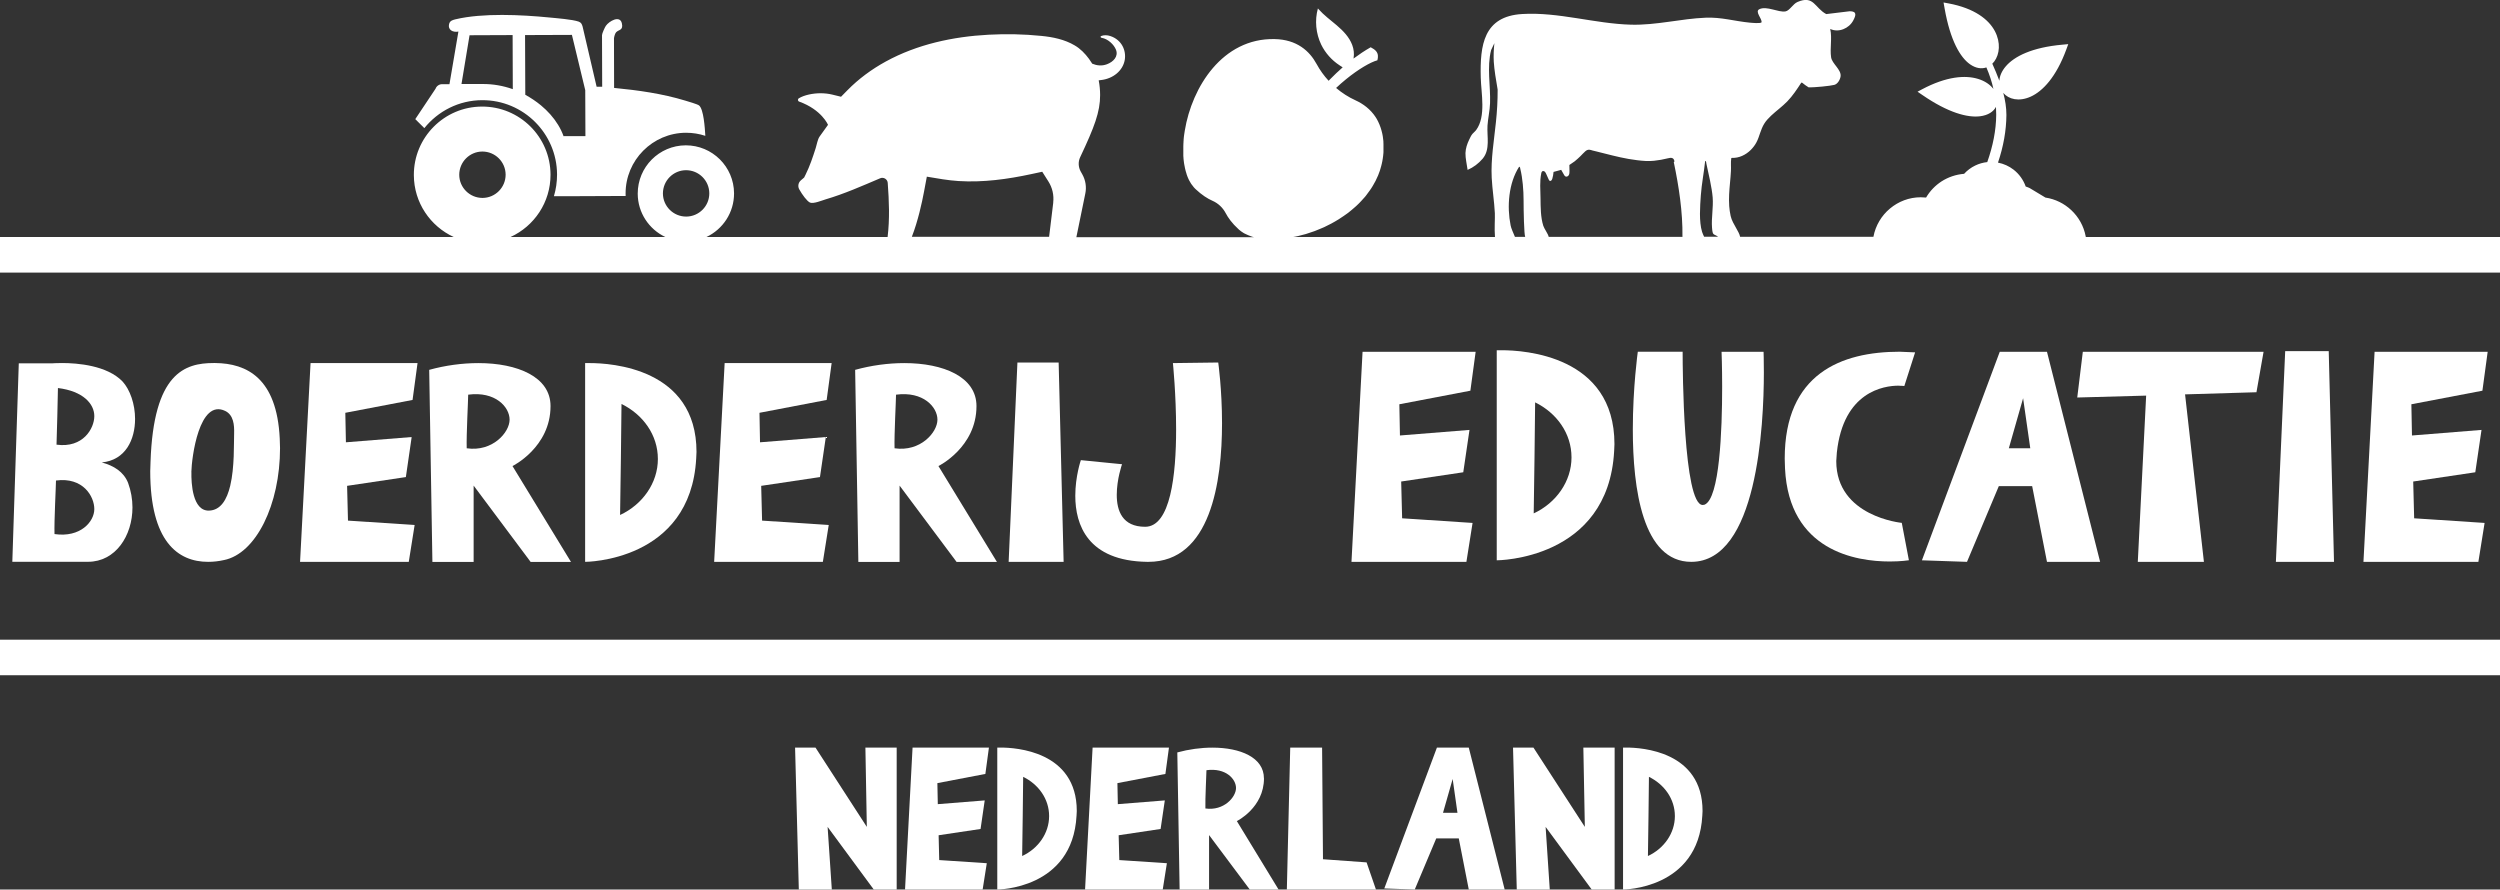 <?xml version="1.0" encoding="UTF-8"?>
<svg id="Layer_1" data-name="Layer 1" xmlns="http://www.w3.org/2000/svg" viewBox="0 0 422 150.15">
  <rect x="0" y="0" width="422" height="150.15" fill="#333333" stroke="none"/>
  <polygon points="146.32 139.58 137.66 126.2 134.21 126.2 134.84 150.15 140.41 150.15 139.7 139.58 147.49 150.15 151.36 150.15 151.36 126.2 146.08 126.2 146.32 139.58" fill="#fff"/>
  <polygon points="166.93 126.2 154.04 126.2 152.77 150.15 165.87 150.15 166.57 145.71 158.54 145.18 158.44 140.99 165.52 139.93 166.22 135.11 158.3 135.74 158.23 132.19 166.33 130.64 166.93 126.2" fill="#fff"/>
  <polygon points="197.32 126.2 184.43 126.2 183.16 150.15 196.27 150.15 196.97 145.71 188.94 145.18 188.83 140.99 195.91 139.93 196.62 135.11 188.69 135.74 188.62 132.19 196.72 130.64 197.32 126.2" fill="#fff"/>
  <polygon points="223.32 145.04 223.17 126.2 217.79 126.2 217.22 150.15 232.26 150.15 230.68 145.57 223.32 145.04" fill="#fff"/>
  <polygon points="267.52 139.58 258.85 126.2 255.4 126.2 256.03 150.15 261.6 150.15 260.9 139.58 268.68 150.15 272.55 150.15 272.55 126.2 267.27 126.2 267.52 139.58" fill="#fff"/>
  <path d="M168.9,126.2h-.56v23.95s12.72,0,13.38-12.47l.04-.78c0-10.11-10.32-10.71-12.85-10.71ZM172.54,144.5c.06-4.46.14-8.92.17-13.37,2.59,1.27,4.38,3.73,4.38,6.63s-1.86,5.5-4.56,6.74Z" fill="#fff"/>
  <path d="M213.35,131.38c0-3.52-3.98-5.18-8.7-5.18-1.94,0-3.98.28-5.92.81l.39,23.14h4.97v-9.19l6.87,9.19h4.86l-7.04-11.55s4.58-2.25,4.58-7.22ZM203.47,136.47c-.05-1.62.18-5.79.18-6.46,3.27-.44,4.99,1.49,4.99,3.01s-2.05,3.9-5.17,3.45Z" fill="#fff"/>
  <path d="M242.55,126.2l-8.88,23.77,5.14.18,3.63-8.63h3.8l1.69,8.63h6.06l-6.06-23.95h-5.39ZM243.58,137.2l1.63-5.71.81,5.71h-2.45Z" fill="#fff"/>
  <path d="M274.53,126.2h-.56v23.95s12.71,0,13.38-12.47l.04-.78c0-10.11-10.32-10.71-12.85-10.71ZM278.17,144.5c.06-4.46.14-8.92.17-13.37,2.59,1.27,4.38,3.73,4.38,6.63s-1.86,5.5-4.56,6.74Z" fill="#fff"/>
  <path d="M22.8,70.71c0-2.47-.84-4.93-2.12-6.32-2.61-2.71-7.6-3.11-10.21-3.11-.99,0-1.63.05-1.63.05H3.17l-1.09,33.5h12.78c4.64,0,7.5-4.39,7.5-9.18,0-1.38-.25-2.81-.74-4.14-.74-1.87-2.42-2.91-4.44-3.45,4.05-.39,5.62-3.9,5.62-7.35ZM9.2,90.16c-.07-2.27.25-8.11.25-9.05,4.58-.61,6.47,2.69,6.47,4.82s-2.35,4.86-6.72,4.22ZM9.54,75.07c.09-3.19.19-6.38.24-9.57,4.25.52,6.14,2.67,6.14,4.74s-1.89,5.43-6.38,4.82Z" fill="#fff"/>
  <path d="M37.8,94.54c5.43-1.09,9.47-9.38,9.47-18.9l-.05-1.63c-.49-10.16-5.53-12.68-10.9-12.73h-.25c-4.88,0-10.16,1.68-10.66,16.68l-.05,1.58c0,11.84,4.64,15.3,9.77,15.3.89,0,1.78-.1,2.66-.3ZM32.3,79.7c.05-2.45,1.31-12.46,5.72-10.33,1.41.68,1.54,2.39,1.5,3.76-.06,1.71.09,5.74-.66,8.87-.55,2.31-1.6,4.13-3.57,4.19-2.8.09-3.02-4.62-2.98-6.49Z" fill="#fff"/>
  <polygon points="70.48 61.29 52.42 61.29 50.65 94.84 69 94.84 69.99 88.62 58.74 87.88 58.59 82.01 68.51 80.53 69.49 73.77 58.39 74.66 58.29 69.68 69.64 67.51 70.48 61.29" fill="#fff"/>
  <path d="M92.93,68.54c0-4.93-5.58-7.25-12.19-7.25-2.71,0-5.58.39-8.29,1.14l.54,32.42h6.96v-12.88l9.62,12.88h6.81l-9.87-16.18s6.42-3.16,6.42-10.11ZM78.78,75.67c-.07-2.27.25-8.11.25-9.05,4.58-.61,6.99,2.08,6.99,4.22s-2.87,5.47-7.24,4.83Z" fill="#fff"/>
  <path d="M117.57,76.29c0-14.16-14.46-15-18.01-15h-.79v33.55s17.81,0,18.75-17.47l.05-1.09ZM104.67,86.93c.09-6.24.19-12.49.24-18.74,3.63,1.78,6.14,5.23,6.14,9.29s-2.61,7.7-6.38,9.45Z" fill="#fff"/>
  <polygon points="140.38 61.29 122.32 61.29 120.55 94.84 138.9 94.84 139.89 88.62 128.64 87.88 128.49 82.01 138.41 80.53 139.4 73.77 128.29 74.66 128.2 69.68 139.54 67.51 140.38 61.29" fill="#fff"/>
  <path d="M164.83,68.54c0-4.93-5.58-7.25-12.19-7.25-2.71,0-5.58.39-8.29,1.14l.54,32.42h6.96v-12.88l9.62,12.88h6.81l-9.87-16.18s6.42-3.16,6.42-10.11ZM151,75.67c-.07-2.27.25-8.11.25-9.05,4.58-.61,6.99,2.08,6.99,4.22s-2.87,5.47-7.24,4.83Z" fill="#fff"/>
  <polygon points="171.74 61.19 170.26 94.84 179.54 94.84 178.7 61.19 171.74 61.19" fill="#fff"/>
  <path d="M182.45,77.67s-.94,2.71-.94,6.02c0,4.88,2.07,11,12.14,11.15h.2c10.51,0,12.43-13.52,12.43-23.39,0-5.72-.64-10.26-.64-10.26l-7.65.1s.54,5.28.54,11.2c0,7.65-.94,16.43-5.23,16.43-3.85,0-4.79-2.71-4.79-5.38s.89-5.18.89-5.18l-6.96-.69Z" fill="#fff"/>
  <polygon points="249.09 59.38 230 59.38 228.13 94.84 247.53 94.84 248.57 88.27 236.68 87.49 236.52 81.28 247 79.72 248.05 72.57 236.31 73.51 236.21 68.24 248.2 65.95 249.09 59.38" fill="#fff"/>
  <path d="M272.52,74.97c0-14.97-15.28-15.85-19.03-15.85h-.84v35.46s18.83,0,19.82-18.46l.05-1.15ZM258.89,86.66c.09-6.24.19-12.49.24-18.74,3.63,1.78,6.14,5.23,6.14,9.29s-2.61,7.7-6.38,9.45Z" fill="#fff"/>
  <path d="M276.46,59.38s-.84,6-.84,13.09c0,10.06,1.67,22.37,9.86,22.37,11.16,0,12.26-23.05,12.26-31.97,0-2.14-.05-3.49-.05-3.49h-7.09s.1,2.5.1,5.94c0,7.3-.42,18.83-2.97,19.87l-.31.05c-3.28,0-3.39-23.15-3.39-25.66v-.21h-7.56Z" fill="#fff"/>
  <path d="M320.51,65.11c.57,0,.94.05.94.05l1.82-5.68-2.61-.11c-9.91,0-19.4,3.76-19.4,18.04l.05,1.67c.68,13.92,11.99,15.7,17.68,15.7,1.93,0,3.23-.21,3.23-.21l-1.2-6.31s-11.06-1.04-11.06-10.43l.1-1.46c1.1-10.27,7.93-11.27,10.43-11.27Z" fill="#fff"/>
  <polygon points="382.09 59.38 351.58 59.38 350.64 67.1 362.27 66.78 360.86 94.84 372.02 94.84 368.84 66.57 380.89 66.21 382.09 59.38" fill="#fff"/>
  <polygon points="385.74 59.27 384.17 94.84 393.98 94.84 393.09 59.27 385.74 59.27" fill="#fff"/>
  <polygon points="419.92 59.38 400.83 59.38 398.95 94.84 418.35 94.84 419.4 88.27 407.51 87.49 407.35 81.28 417.83 79.72 418.88 72.57 407.14 73.51 407.04 68.24 419.03 65.95 419.92 59.38" fill="#fff"/>
  <path d="M337.56,59.38l-13.14,35.2,7.61.26,5.37-12.78h5.63l2.5,12.78h8.97l-8.97-35.46h-7.98ZM339.09,75.67l2.41-8.45,1.21,8.45h-3.62Z" fill="#fff"/>
  <path d="M81.39,16.91c6.94-.03,12.61,5.6,12.64,12.54,0,1.28-.18,2.51-.53,3.67h2.79s9.32-.04,9.32-.04c0-.13,0-.27-.01-.4-.02-5.64,4.56-10.25,10.2-10.27,1.14,0,2.23.18,3.26.52-.08-1.35-.28-4.5-1.06-5.13-.27-.22-1.89-.68-2.34-.82-3.89-1.18-7.96-1.75-12-2.14l-.02-8.38c.03-.27.18-.82.36-1.01.44-.48,1.25-.29.97-1.52-.33-1.42-2.16-.36-2.7.43-.18.26-.65,1.3-.65,1.57l.03,8.71h-.94s-2.37-10.17-2.37-10.17c-.13-.41-.23-.66-.66-.82-1.03-.37-3.76-.58-4.98-.7-4.7-.46-11.2-.78-15.77.3-.42.1-.94.22-1.09.71-.33,1.08.59,1.55,1.54,1.37l-1.51,8.88h-1.24c-.49,0-.94.31-1.11.77l-3.42,5.13,1.53,1.52c2.3-2.86,5.82-4.71,9.77-4.72ZM96.54,5.89l2.25,9.33.03,7.76h-3.55s-.14.01-.14.01c-.24-.67-.55-1.31-.92-1.91-.76-1.25-1.76-2.35-2.89-3.29-.82-.68-1.72-1.28-2.65-1.79h0s-.04-10.08-.04-10.08l7.9-.03ZM79.26,5.95l7.27-.03.03,9.13c-1.64-.58-3.35-.88-5.1-.87h-3.56s1.36-8.23,1.36-8.23Z" fill="#fff"/>
  <path d="M352.08,39.98l-.02-.11c-.33-1.72-1.2-3.25-2.43-4.4-1.18-1.11-2.69-1.87-4.36-2.12l-2.56-1.54-.06-.04c-.19-.09-.39-.18-.61-.25-.03-.01-.07-.02-.1-.03-.4-1.14-1.12-2.13-2.06-2.86-.75-.58-1.65-.99-2.62-1.18.91-2.7,1.4-5.38,1.42-8.04,0-1.25-.2-2.5-.53-3.73.91,1.08,2.64,1.53,4.64.63,2.02-.92,4.29-3.29,6.01-7.98l.32-.88-.97.09c-5.17.46-8.13,1.98-9.56,3.64-.71.82-1.05,1.67-1.1,2.45-.36-.97-.76-1.93-1.19-2.88.12-.11.23-.24.33-.37.9-1.21,1.13-3.18.1-5.13-1.04-1.96-3.43-3.86-7.84-4.68l-.82-.15.18,1.02c.96,5.43,2.65,8.27,4.3,9.42.99.69,1.95.8,2.75.52.52,1.2.92,2.42,1.19,3.63-.55-.71-1.41-1.33-2.59-1.69-2.14-.66-5.33-.44-9.45,1.75l-.77.41.82.56c4.37,3.01,7.62,3.84,9.71,3.59,1.4-.17,2.29-.79,2.71-1.59.03.45.04.9.04,1.35-.02,2.61-.56,5.27-1.51,7.97-.71.08-1.39.27-2.03.58-.71.34-1.35.82-1.88,1.4-1.38.11-2.69.56-3.81,1.28-1.06.69-1.96,1.62-2.61,2.73-.04,0-.09,0-.13-.01-.28-.03-.53-.04-.77-.04-1.97,0-3.78.72-5.19,1.9-1.43,1.19-2.44,2.86-2.8,4.77h-22.5c-.1-.51-.43-1.02-.65-1.43-.36-.65-.79-1.35-.95-2.09-.12-.55-.2-1.1-.24-1.66-.09-1.3.01-2.6.13-3.89.06-.68.13-1.36.16-2.04.04-.71-.05-1.41.05-2.11,0-.05.06-.1.11-.1,1.2.06,2.34-.5,3.19-1.34.37-.37.7-.8.95-1.27.27-.5.44-1.04.62-1.57.19-.54.39-1.08.69-1.57.31-.51.73-.95,1.16-1.36.89-.84,1.89-1.54,2.74-2.42.91-.94,1.62-2.02,2.33-3.11.04-.07.13-.1.19-.04.34.29.7.54,1.07.77.94.05,3.73-.24,4.35-.41.58-.16.98-.88,1.06-1.44.15-1.13-1.44-2.13-1.6-3.21-.23-1.55.2-3.23-.15-4.79,1.43.67,3.17-.09,3.88-1.42.46-.87.67-1.56-.58-1.57l-3.97.48c-1.95-1.03-2.09-3.24-4.86-2.04-.75.32-1.34,1.48-2.03,1.59-1.21.2-3.15-.97-4.39-.38-.83.39.45,1.59.36,2.2-.06.27-1.73.1-2.05.07-2.53-.25-4.75-.94-7.38-.83-4.21.17-8.32,1.29-12.59,1.18-6.13-.16-12.26-2.17-18.39-1.8-6.52.39-7.13,5.27-6.99,10.72.07,2.69.91,6.55-.76,8.84-.19.26-.43.43-.63.66-.24.27-.41.68-.57,1-.34.7-.59,1.46-.62,2.25-.01.46.05.91.12,1.36.07.49.15.99.24,1.48.98-.42,1.85-1.08,2.54-1.89,1.32-1.57.7-3.74.82-5.61.08-1.21.39-2.51.43-3.76.1-2.94-.56-6.08.18-8.97l.55-1.16c-.11,1.04-.16,2.11-.1,3.15.09,1.39.36,3,.65,4.68.01,1.86-.1,3.73-.29,5.51-.32,3.12-.87,6.24-.71,9.39.1,1.95.43,3.99.53,5.97.04.92-.1,2.59.02,4.02h-34.08s0,0,.01,0c.04,0,.08-.02.12-.02.05-.01.1-.02.15-.03.04,0,.08-.02.12-.02.05-.01.1-.02.15-.03.04,0,.08-.02.12-.03.05-.01.1-.02.15-.03.04,0,.08-.02.12-.03.05-.01.1-.02.15-.04.04,0,.08-.02.12-.03.05-.01.1-.03.15-.04.04-.01.08-.02.12-.03.05-.01.1-.03.15-.04.04-.01.08-.02.12-.03.05-.01.1-.03.15-.04.04-.01.08-.02.12-.03.05-.01.1-.03.15-.04.04-.01.08-.02.12-.04.05-.02.1-.03.15-.05.04-.01.08-.03.12-.04.05-.02.1-.03.15-.05.04-.01.08-.03.12-.04.05-.02.1-.03.15-.05.04-.01.08-.03.12-.04.05-.02.1-.03.15-.05.04-.01.08-.03.12-.04.05-.02.1-.04.15-.05.04-.01.08-.03.12-.04.05-.02.1-.04.15-.06.04-.02.08-.03.12-.05.05-.02.1-.04.15-.06.04-.02.08-.03.12-.05.05-.02.1-.04.15-.06.04-.02.08-.03.12-.05.05-.02.1-.04.15-.06.04-.02.08-.03.12-.05.05-.02.1-.04.14-.06.04-.02.08-.03.12-.05.05-.02.1-.04.14-.06.04-.02.08-.04.12-.05.05-.02.1-.04.14-.07.04-.02.08-.04.12-.06.05-.02.1-.05.14-.07.04-.02.08-.04.12-.06.05-.02.1-.05.14-.07l.12-.06s.09-.05.14-.07c.04-.02.08-.04.12-.06.05-.02.09-.05.14-.07.04-.02.08-.04.11-.06.05-.03.09-.05.14-.08.04-.02.08-.04.11-.06.05-.03.09-.05.14-.08.04-.02.08-.04.11-.06.05-.03.09-.05.14-.08.04-.02.08-.04.11-.07.05-.03.09-.05.14-.08.04-.02.07-.04.11-.07.05-.03.09-.06.14-.08.04-.02.07-.05.11-.07.04-.03.09-.06.13-.09.04-.02.07-.05.11-.07.04-.03.09-.06.13-.09l.11-.07s.09-.06.13-.09c.04-.02.07-.05.11-.07.04-.03.09-.06.13-.09.04-.03.07-.05.11-.08.04-.03.09-.06.13-.09.04-.03.07-.05.11-.08.04-.03.08-.06.13-.09.04-.03.07-.05.11-.08.04-.03.08-.06.12-.09.04-.03.07-.05.1-.08.04-.03.08-.06.12-.1.03-.03.07-.05.1-.08.04-.03.08-.07.12-.1.03-.03.07-.06.1-.08.04-.03.08-.07.12-.1.03-.03.07-.06.1-.09.04-.03.08-.07.12-.1.03-.03.07-.06.1-.09.04-.03.08-.07.12-.1.03-.03.07-.06.1-.09l.11-.1s.06-.06.1-.09c.04-.04.08-.07.11-.11.03-.03.06-.06.1-.09.04-.04.07-.07.11-.11.03-.03.06-.06.09-.09.04-.04.07-.07.11-.11.03-.03.06-.06.09-.1.04-.04.07-.07.11-.11.03-.03.06-.06.09-.1.03-.04.07-.07.1-.11.03-.03.06-.07.09-.1.03-.04.07-.08.1-.11.03-.03.06-.07.09-.1.03-.04.07-.08.1-.11.03-.03.06-.07.09-.1.03-.04.06-.08.1-.12.03-.03.06-.07.08-.1.03-.04.06-.08.09-.12.03-.04.06-.07.08-.11.03-.04.06-.08.09-.12.03-.04.05-.07.08-.11.03-.04.06-.08.09-.12.03-.04.05-.07.08-.11.03-.04.06-.08.09-.12.03-.04.05-.07.08-.11.03-.04.06-.08.08-.12.03-.04.05-.08.08-.11.03-.04.05-.08.08-.12.02-.04.05-.08.07-.12.03-.04.05-.08.08-.12.02-.04.05-.08.07-.12.03-.04.05-.08.07-.12.02-.04.05-.08.07-.12.02-.04.05-.08.07-.13.02-.04.05-.08.07-.12.02-.04.05-.08.07-.13.02-.04.04-.08.07-.12.02-.04.04-.08.07-.13.02-.04.04-.08.06-.13.02-.04.04-.09.06-.13.02-.04.04-.09.06-.13.02-.04.04-.09.06-.13s.04-.09.06-.13c.02-.04.04-.09.06-.13.02-.04.04-.09.06-.13.02-.04.04-.09.05-.13.02-.04.04-.09.05-.14.02-.04.03-.09.05-.13.02-.05.03-.09.05-.14.02-.04.03-.09.05-.13.02-.05.03-.09.05-.14.01-.04.03-.09.04-.13.02-.05.03-.09.04-.14.01-.04.03-.09.04-.13.01-.05.03-.1.04-.15.01-.04.02-.09.04-.13.01-.05.03-.1.04-.15.01-.04.02-.09.03-.13.01-.05.02-.1.04-.15.01-.04.02-.09.03-.13.01-.05.02-.1.03-.15,0-.04.02-.09.03-.13.01-.05.02-.1.03-.16,0-.04.02-.09.02-.13,0-.05.02-.11.03-.16,0-.04.01-.09.02-.13,0-.05.02-.11.02-.16,0-.04.01-.09.02-.13,0-.05.01-.11.02-.16,0-.04,0-.09.01-.13,0-.06.01-.11.02-.17,0-.04,0-.09.01-.13,0-.06,0-.11.01-.17,0-.04,0-.09,0-.13,0-.06,0-.12,0-.17,0-.04,0-.09,0-.13,0-.06,0-.12,0-.18,0-.04,0-.09,0-.13,0-.06,0-.12,0-.18,0-.04,0-.09,0-.13,0-.06,0-.12,0-.18,0-.04,0-.09,0-.13,0-.06,0-.13-.01-.19,0-.04,0-.09,0-.13,0-.02,0-.04,0-.06,0-.07-.01-.15-.02-.22-.02-.22-.05-.44-.08-.65-.02-.11-.04-.22-.06-.33,0-.03-.01-.07-.02-.1-.01-.08-.03-.15-.05-.22,0-.04-.02-.08-.03-.11-.02-.07-.03-.14-.05-.2-.01-.04-.02-.07-.03-.11-.02-.07-.04-.13-.06-.2-.01-.03-.02-.07-.03-.1-.02-.07-.05-.14-.07-.21,0-.03-.02-.05-.03-.08-.03-.09-.06-.17-.1-.26,0,0,0-.01,0-.02-.08-.19-.16-.38-.25-.56,0,0,0-.02-.01-.02-.04-.08-.08-.16-.12-.23,0-.01-.01-.02-.02-.04-.04-.07-.08-.15-.12-.22,0-.01-.01-.02-.02-.03-.05-.08-.09-.15-.14-.22,0,0,0,0,0-.01-.89-1.35-2.11-2.25-3.4-2.84-1.19-.54-2.29-1.25-3.28-2.09.56-.53,1.13-1.02,1.69-1.48,2.08-1.69,4.1-2.87,5.28-3.19.07-.28.11-.53.09-.75-.03-.62-.42-1.04-1.22-1.45-1.02.58-1.98,1.23-2.9,1.91,0-.02,0-.05.01-.07.13-.74.04-1.52-.23-2.23-.5-1.33-1.53-2.39-2.62-3.32-1.05-.89-2.17-1.71-3.08-2.74-.03-.04-.06-.07-.09-.11-.56,2.02-.35,4.25.57,6.14.69,1.4,1.76,2.6,3.07,3.46.16.1.34.24.54.35-.74.65-1.45,1.33-2.12,2.01-.08.09-.17.17-.25.26-.79-.85-1.47-1.8-2.03-2.83-1.19-2.19-3.32-4.14-7.1-4.21-8.78-.18-13.95,8.1-15.15,15.45-.03.17-.05.34-.08.51,0,.07-.02.13-.03.2,0,.05-.01.1-.02.15,0,.08-.02.15-.03.23,0,.04,0,.08-.01.11-.01.11-.02.22-.03.33,0,.03,0,.06,0,.09,0,.09-.01.17-.02.26,0,.04,0,.07,0,.1,0,.1-.01.19-.02.28,0,.02,0,.04,0,.06,0,.11,0,.22-.01.33,0,.03,0,.07,0,.1,0,.08,0,.16,0,.23,0,.04,0,.08,0,.12,0,.09,0,.18,0,.27,0,.04,0,.09,0,.13,0,.07,0,.15,0,.22,0,.05,0,.1,0,.15s0,.1,0,.15c0,.06,0,.11,0,.17,0,.03,0,.06,0,.09,0,.13.02.25.03.38,0,.02,0,.03,0,.05,0,0,0,.02,0,.02,0,.06.01.12.02.17,0,.07.01.13.02.2,0,.05.01.1.02.15,0,.05.01.11.02.16,0,.05.01.09.02.14.01.07.02.14.04.22,0,.03.01.07.02.1.02.08.03.17.05.25,0,.02,0,.05.01.07.02.08.03.15.05.23,0,.02,0,.03.01.05.02.09.04.18.07.26v.05c.04.09.06.18.09.26,0,0,0,.02,0,.02.03.09.05.17.08.26,0,0,0,.01,0,.02.03.09.06.17.09.26,0,.01,0,.02.01.03.03.09.07.17.1.26,0,0,0,0,0,0,.04.09.07.17.11.25,0,0,0,0,0,.01.04.08.08.16.12.24,0,0,0,.02.01.02.08.16.17.31.26.45,0,0,0,.01.01.02.04.07.09.14.14.21,0,0,.01.02.02.02.09.13.19.26.3.39,0,0,.01.02.02.03.05.06.1.11.15.17,0,0,.02.02.03.03.05.06.11.11.16.16,1.05.99,2.02,1.6,2.84,1.96.96.42,1.74,1.15,2.23,2.08.42.8,1.08,1.72,2.15,2.7.04.04.09.08.13.12.02.02.04.04.07.05.02.02.05.04.07.06.02.02.05.04.08.06.02.02.04.03.06.05.03.02.06.04.08.06.02.01.04.03.06.04.03.02.06.04.09.06.02.01.04.03.06.04.03.02.06.04.09.06.02.01.04.03.06.04.03.02.06.04.09.05.02.01.04.03.07.04.03.02.07.03.1.05.02.01.04.02.07.03.03.02.07.03.1.05.02.01.04.02.07.03.03.02.07.03.1.05.02.01.05.02.07.03.04.02.07.03.11.05.02.01.05.02.07.03.04.01.07.03.11.04.02,0,.05.02.07.03.04.01.07.03.11.04.02,0,.05.02.07.03.04.01.08.03.11.04.03,0,.05.02.08.03.04.01.08.02.12.04.03,0,.05.02.08.02.04.01.08.02.12.03.03,0,.05.01.08.02,0,0,.01,0,.02,0h-30.02l1.51-7.37c.23-1.1.05-2.25-.5-3.23l-.28-.5c-.41-.75-.45-1.65-.08-2.42,2.38-5.05,3.37-7.62,3.36-10.47,0-.84-.08-1.67-.24-2.49.15-.01.28-.03.32-.04,2.12-.21,3.77-1.6,4.08-3.41.27-1.59-.51-3.4-2.45-4.03-.51-.17-1.09-.18-1.54,0-.15.06-.11.27.07.3,1.1.18,2.1,1.15,2.44,2.02.44,1.13-.44,2.04-1.54,2.45-.86.32-1.7.22-2.47-.1-.2-.28-.38-.58-.55-.82-.66-.89-1.44-1.7-2.4-2.26-1.7-1.01-3.69-1.42-5.64-1.61-2.96-.3-5.94-.36-8.91-.2-6,.32-12.05,1.62-17.36,4.53-2.37,1.3-4.58,2.92-6.48,4.86l-1.06,1.08-1.47-.36c-.61-.15-1.29-.23-1.99-.23-1.28,0-2.74.29-3.66.85-.23.14-.2.47.05.56,3.81,1.37,4.87,3.92,4.87,3.92,0,0-1.41,1.98-1.42,1.98-.34.48-.47,1.36-.65,1.92-.49,1.54-1,3.07-1.72,4.52l-.24.48-.55.47c-.44.38-.56,1.02-.27,1.53.53.94,1.3,1.98,1.8,2.22.56.27,2.11-.38,2.62-.53,3.17-.93,6.2-2.28,9.24-3.57.57-.24,1.22.15,1.27.77.23,3.08.35,6.09-.02,9.14h-30.57c2.76-1.31,4.66-4.11,4.65-7.37-.02-4.49-3.67-8.11-8.16-8.1-4.49.02-8.11,3.67-8.1,8.16.01,3.23,1.91,6.01,4.65,7.31h-26.11c3.99-1.83,6.75-5.85,6.74-10.52-.02-6.37-5.21-11.52-11.58-11.49-6.37.02-11.52,5.21-11.49,11.58.02,4.64,2.78,8.62,6.74,10.44H0v6h422v-6h-69.92ZM81.45,33.41c-2.16,0-3.92-1.74-3.93-3.9,0-2.16,1.74-3.92,3.9-3.93,2.16,0,3.92,1.74,3.93,3.9,0,2.16-1.74,3.92-3.9,3.93ZM115.83,36.56c-2.16,0-3.92-1.74-3.93-3.9,0-2.16,1.74-3.92,3.9-3.93,2.16,0,3.92,1.74,3.93,3.9s-1.74,3.92-3.9,3.93ZM177.79,34.19l-.7,5.78h-23.17c1.04-2.67,1.72-5.82,2.05-7.59l.48-2.56c1.78.3,3.56.63,5.36.74,4.13.26,8.28-.31,12.31-1.18l1.81-.39,1.04,1.64c.67,1.06.96,2.31.81,3.56ZM255.72,39.98c-.31-.73-.64-1.46-.73-1.94-.64-3.18-.34-7.12,1.43-9.88.18-.03.18.22.21.35.39,1.58.55,3.63.55,5.26,0,1.84.08,5.76.27,6.21h-1.73ZM284.01,39.98h-22.59c-.08-.47-.75-1.36-.91-1.86-.46-1.45-.45-3.14-.47-4.65-.02-1.41-.16-2.84.13-4.24.02-.11.06-.23.15-.3.12-.1.31-.06.43.04.12.1.19.25.25.39.14.31.28.61.41.92.05.11.11.23.23.26.19.05.33-.18.39-.37.11-.37.18-.76.21-1.15.43-.12.86-.23,1.29-.35.16.28.32.56.48.84.06.1.12.21.23.27.2.11.47-.02.58-.23.11-.2.11-.45.11-.68,0-.34-.01-.68-.02-1.02,0-.02.81-.55.9-.62.34-.29.67-.57.98-.88.27-.27.53-.56.81-.81.22-.19.44-.3.74-.26.16.02.31.07.46.12.2.06.41.1.62.15.46.11.93.23,1.39.35.91.23,1.81.46,2.73.66.92.2,1.85.37,2.79.48.95.12,1.91.2,2.86.1.8-.08,1.59-.23,2.36-.42.22-.05.47-.11.69-.05.26.08.37.31.4.56,0,.07-.04.12-.1.13,0,.01,0,.02,0,.03.85,4.03,1.52,8.43,1.46,12.55,0,0,0,0,0,0ZM287.66,39.98c-.14-.31-.28-.61-.35-.84-.54-1.77-.34-4.3-.21-6.17.14-1.94.53-3.87.73-5.8.19-.02.18.33.21.47.36,1.66.93,4.05,1.06,5.69.13,1.7-.24,3.49-.11,5.11.11,1.41.25.97,1.03,1.52h-2.36Z" fill="#fff"/>
  <rect y="107.98" width="422" height="6" fill="#fff"/>
</svg>